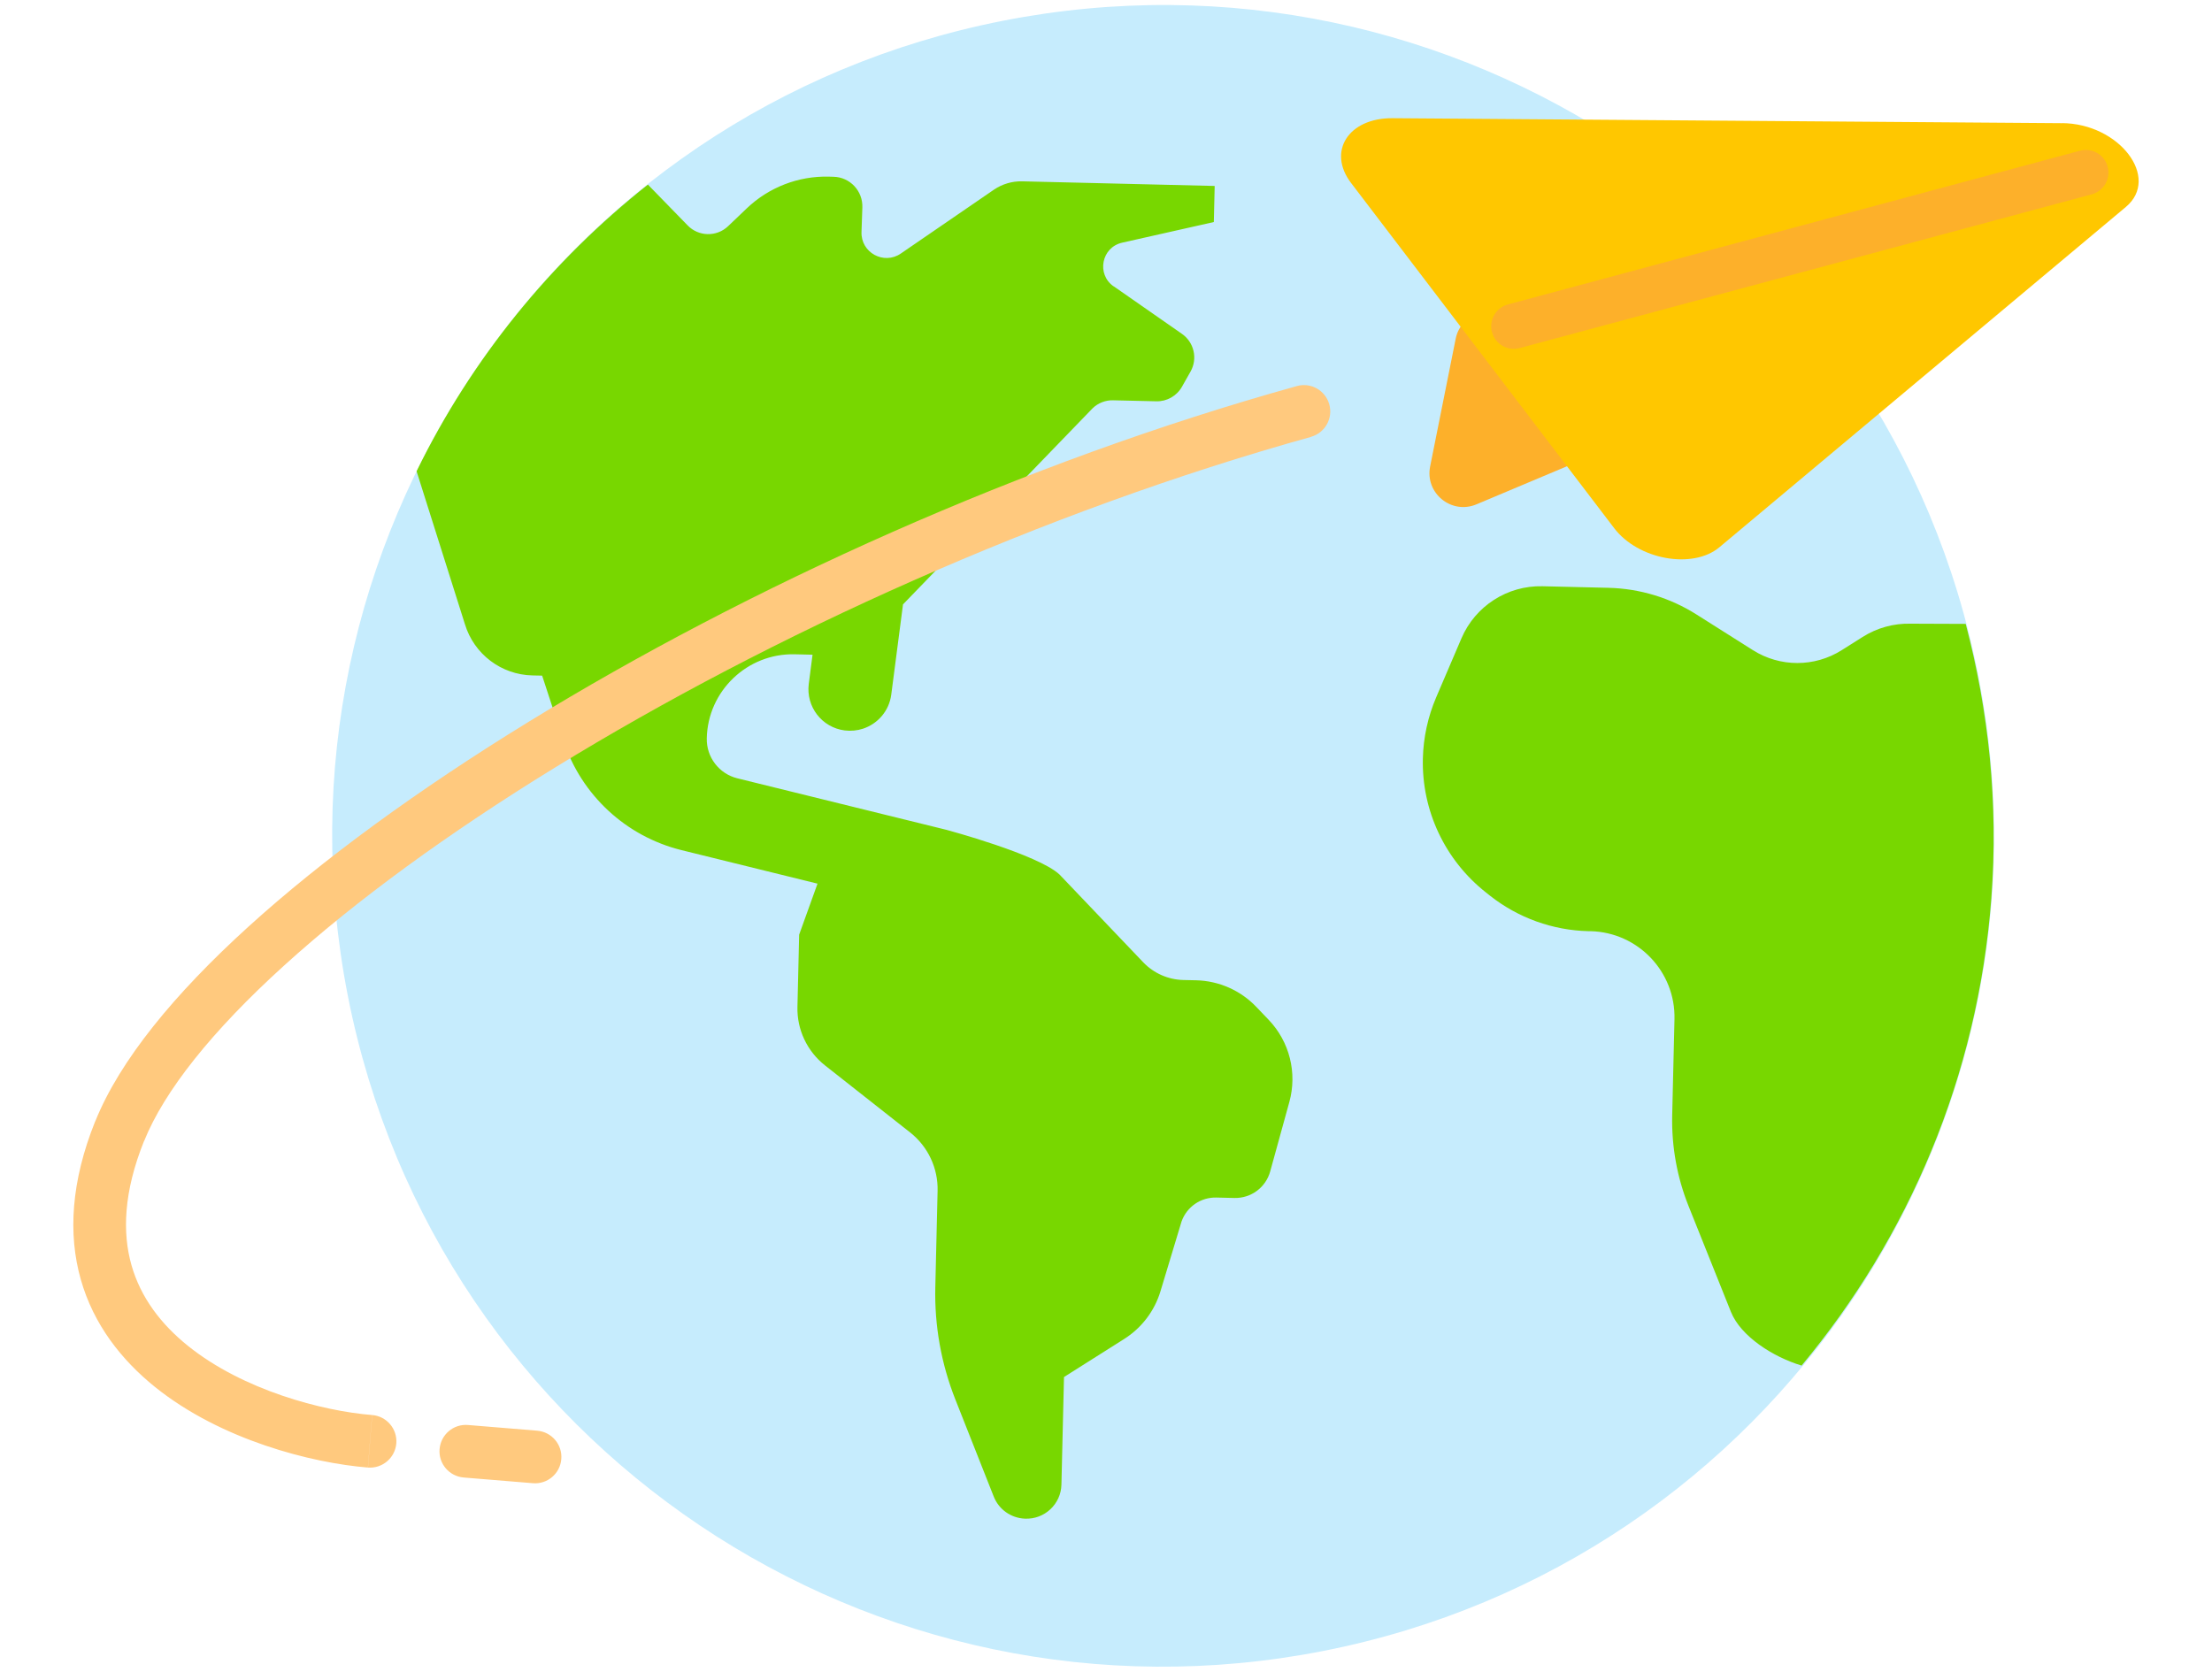 <?xml version="1.0" encoding="UTF-8"?>
<svg id="Layer_1" data-name="Layer 1" xmlns="http://www.w3.org/2000/svg" viewBox="0 0 310.78 234.9">
  <defs>
    <style>
      .cls-1 {
        fill: #ffc97e;
      }

      .cls-2 {
        fill: #c6ecfd;
      }

      .cls-2, .cls-3 {
        fill-rule: evenodd;
      }

      .cls-3 {
        fill: #78d700;
      }

      .cls-4 {
        fill: #ffc700;
      }

      .cls-5 {
        fill: #fdb02a;
      }
    </style>
  </defs>
  <path class="cls-2" d="M140.9,2.92c63.26-12.44,124.61,28.76,137.05,92.02,12.44,63.25-28.76,124.61-92.02,137.05-63.26,12.44-124.62-28.76-137.05-92.01C36.45,76.71,77.65,15.36,140.9,2.92"/>
  <path class="cls-3" d="M253.13,191.88c14.96-17.99,24.75-40.56,26.65-65.67,1.01-13.35-.38-26.29-3.6-38.54l-7.74-.03c-2.38-.06-4.73.59-6.75,1.87l-2.93,1.85c-3.81,2.41-8.67,2.41-12.48,0l-7.94-5.02c-3.7-2.34-7.96-3.63-12.34-3.74l-9.28-.22c-4.94-.12-9.45,2.78-11.39,7.32l-3.55,8.29c-1.16,2.72-1.8,5.64-1.87,8.59-.18,7.32,3.11,14.29,8.85,18.82l.59.47c3.95,3.11,8.8,4.86,13.83,4.98h.3c6.67.17,11.94,5.7,11.78,12.37l-.32,13.51c-.1,4.36.68,8.7,2.3,12.75l5.95,14.86c1.38,3.45,5.94,6.35,9.93,7.55ZM156.46,40.24c-2.44-1.7-1.7-5.49,1.2-6.14l12.88-2.9.12-5.07-27.06-.65c-1.4-.03-2.79.38-3.95,1.17l-13.09,8.98c-2.39,1.64-5.63-.14-5.52-3.04l.12-3.44c.08-2.32-1.74-4.26-4.06-4.31l-.67-.02c-4.27-.1-8.4,1.5-11.49,4.44l-2.65,2.53c-1.61,1.53-4.16,1.47-5.69-.13l-5.57-5.72c-13.59,10.76-24.77,24.45-32.5,40.28l6.8,21.52c1.28,4.18,5.09,7.07,9.46,7.17l1.38.03,2.99,9.13c2.51,7.65,8.78,13.46,16.59,15.39l19.11,4.71-2.58,7.17-.24,10.15c-.08,3.19,1.36,6.24,3.87,8.22l11.96,9.42c2.51,1.98,3.94,5.02,3.86,8.22l-.32,13.53c-.13,5.39.83,10.75,2.81,15.76l5.4,13.66c.71,1.8,2.41,3.01,4.35,3.1h.03c2.75.13,5.07-2.04,5.13-4.79l.36-15.11,8.46-5.35c2.45-1.55,4.27-3.94,5.1-6.72l2.96-9.8c.74-2.06,2.71-3.41,4.9-3.35l2.53.06c2.33.05,4.4-1.48,5.02-3.73l2.69-9.76c1.13-4.09.03-8.47-2.9-11.54l-1.74-1.82c-2.21-2.32-5.25-3.66-8.45-3.74l-1.81-.04c-2.13-.05-4.16-.95-5.63-2.49l-11.76-12.33c-3.02-2.83-15.88-6.28-15.88-6.28l-29.38-7.24c-2.57-.63-4.36-2.97-4.3-5.62.14-6.66,5.7-11.97,12.36-11.81l2.5.06-.53,4.1c-.41,3.2,1.84,6.13,5.04,6.54.89.11,1.77.02,2.57-.24,2.07-.68,3.68-2.49,3.98-4.79l1.65-12.68,26.65-27.57c.77-.74,1.81-1.14,2.87-1.11l6.07.14c1.48.04,2.87-.75,3.6-2.04l1.21-2.14c1.02-1.81.5-4.1-1.2-5.29l-9.6-6.69Z"/>
  <path class="cls-1" d="M65.14,207.62l9.73.8.61-7.38-9.73-.8-.61,7.38ZM13.37,157.58c-3.38,8.42-3.83,15.83-2.02,22.21,1.8,6.36,5.74,11.33,10.43,15.11,9.26,7.45,22,10.68,29.91,11.32l.59-7.38c-6.99-.56-18.12-3.49-25.86-9.71-3.81-3.06-6.66-6.81-7.95-11.36-1.28-4.52-1.13-10.23,1.77-17.44l-6.87-2.76ZM182.21,54.25c-38.44,10.69-77.21,28.31-107.99,47.21-15.39,9.45-28.86,19.26-39.31,28.75-10.38,9.42-18.08,18.78-21.53,27.37l6.87,2.76c2.82-7.03,9.54-15.48,19.64-24.64,10.02-9.1,23.09-18.64,38.21-27.92,30.24-18.56,68.38-35.89,106.1-46.39l-1.98-7.13ZM74.87,208.42c2.04.17,3.83-1.35,3.99-3.39.17-2.04-1.35-3.82-3.39-3.99l-.61,7.38ZM65.75,200.24c-2.04-.17-3.82,1.35-3.99,3.39-.17,2.04,1.35,3.82,3.39,3.99l.61-7.38ZM51.69,206.22c2.04.16,3.82-1.36,3.99-3.39.16-2.04-1.35-3.82-3.39-3.99l-.59,7.38ZM16.81,158.96l-3.44-1.38,3.44,1.38ZM184.19,61.38c1.97-.55,3.12-2.59,2.57-4.56-.55-1.97-2.59-3.12-4.56-2.57l1.98,7.13Z"/>
  <path class="cls-5" d="M204.52,47.6c.66-3.3,4.44-4.89,7.26-3.06l15.35,9.98c3.2,2.08,2.77,6.89-.75,8.38l-18.94,7.97c-3.52,1.48-7.26-1.58-6.51-5.32l3.59-17.95Z"/>
  <path class="cls-4" d="M289.71,17.3c8.05.06,13.86,7.68,8.97,11.78l-57.11,47.82c-3.75,3.14-11.41,1.75-14.78-2.68l-36.97-48.51c-3.37-4.43-.37-9.14,5.81-9.1l94.08.7Z"/>
  <path class="cls-5" d="M213.51,48.91l80.37-21.6-1.65-6.13-80.37,21.6,1.65,6.13ZM293.88,27.31c1.69-.46,2.7-2.2,2.24-3.89-.45-1.69-2.2-2.7-3.89-2.24l1.65,6.13ZM211.86,42.78c-1.69.45-2.7,2.2-2.24,3.89.45,1.69,2.2,2.7,3.89,2.24l-1.65-6.13Z"/>
</svg>